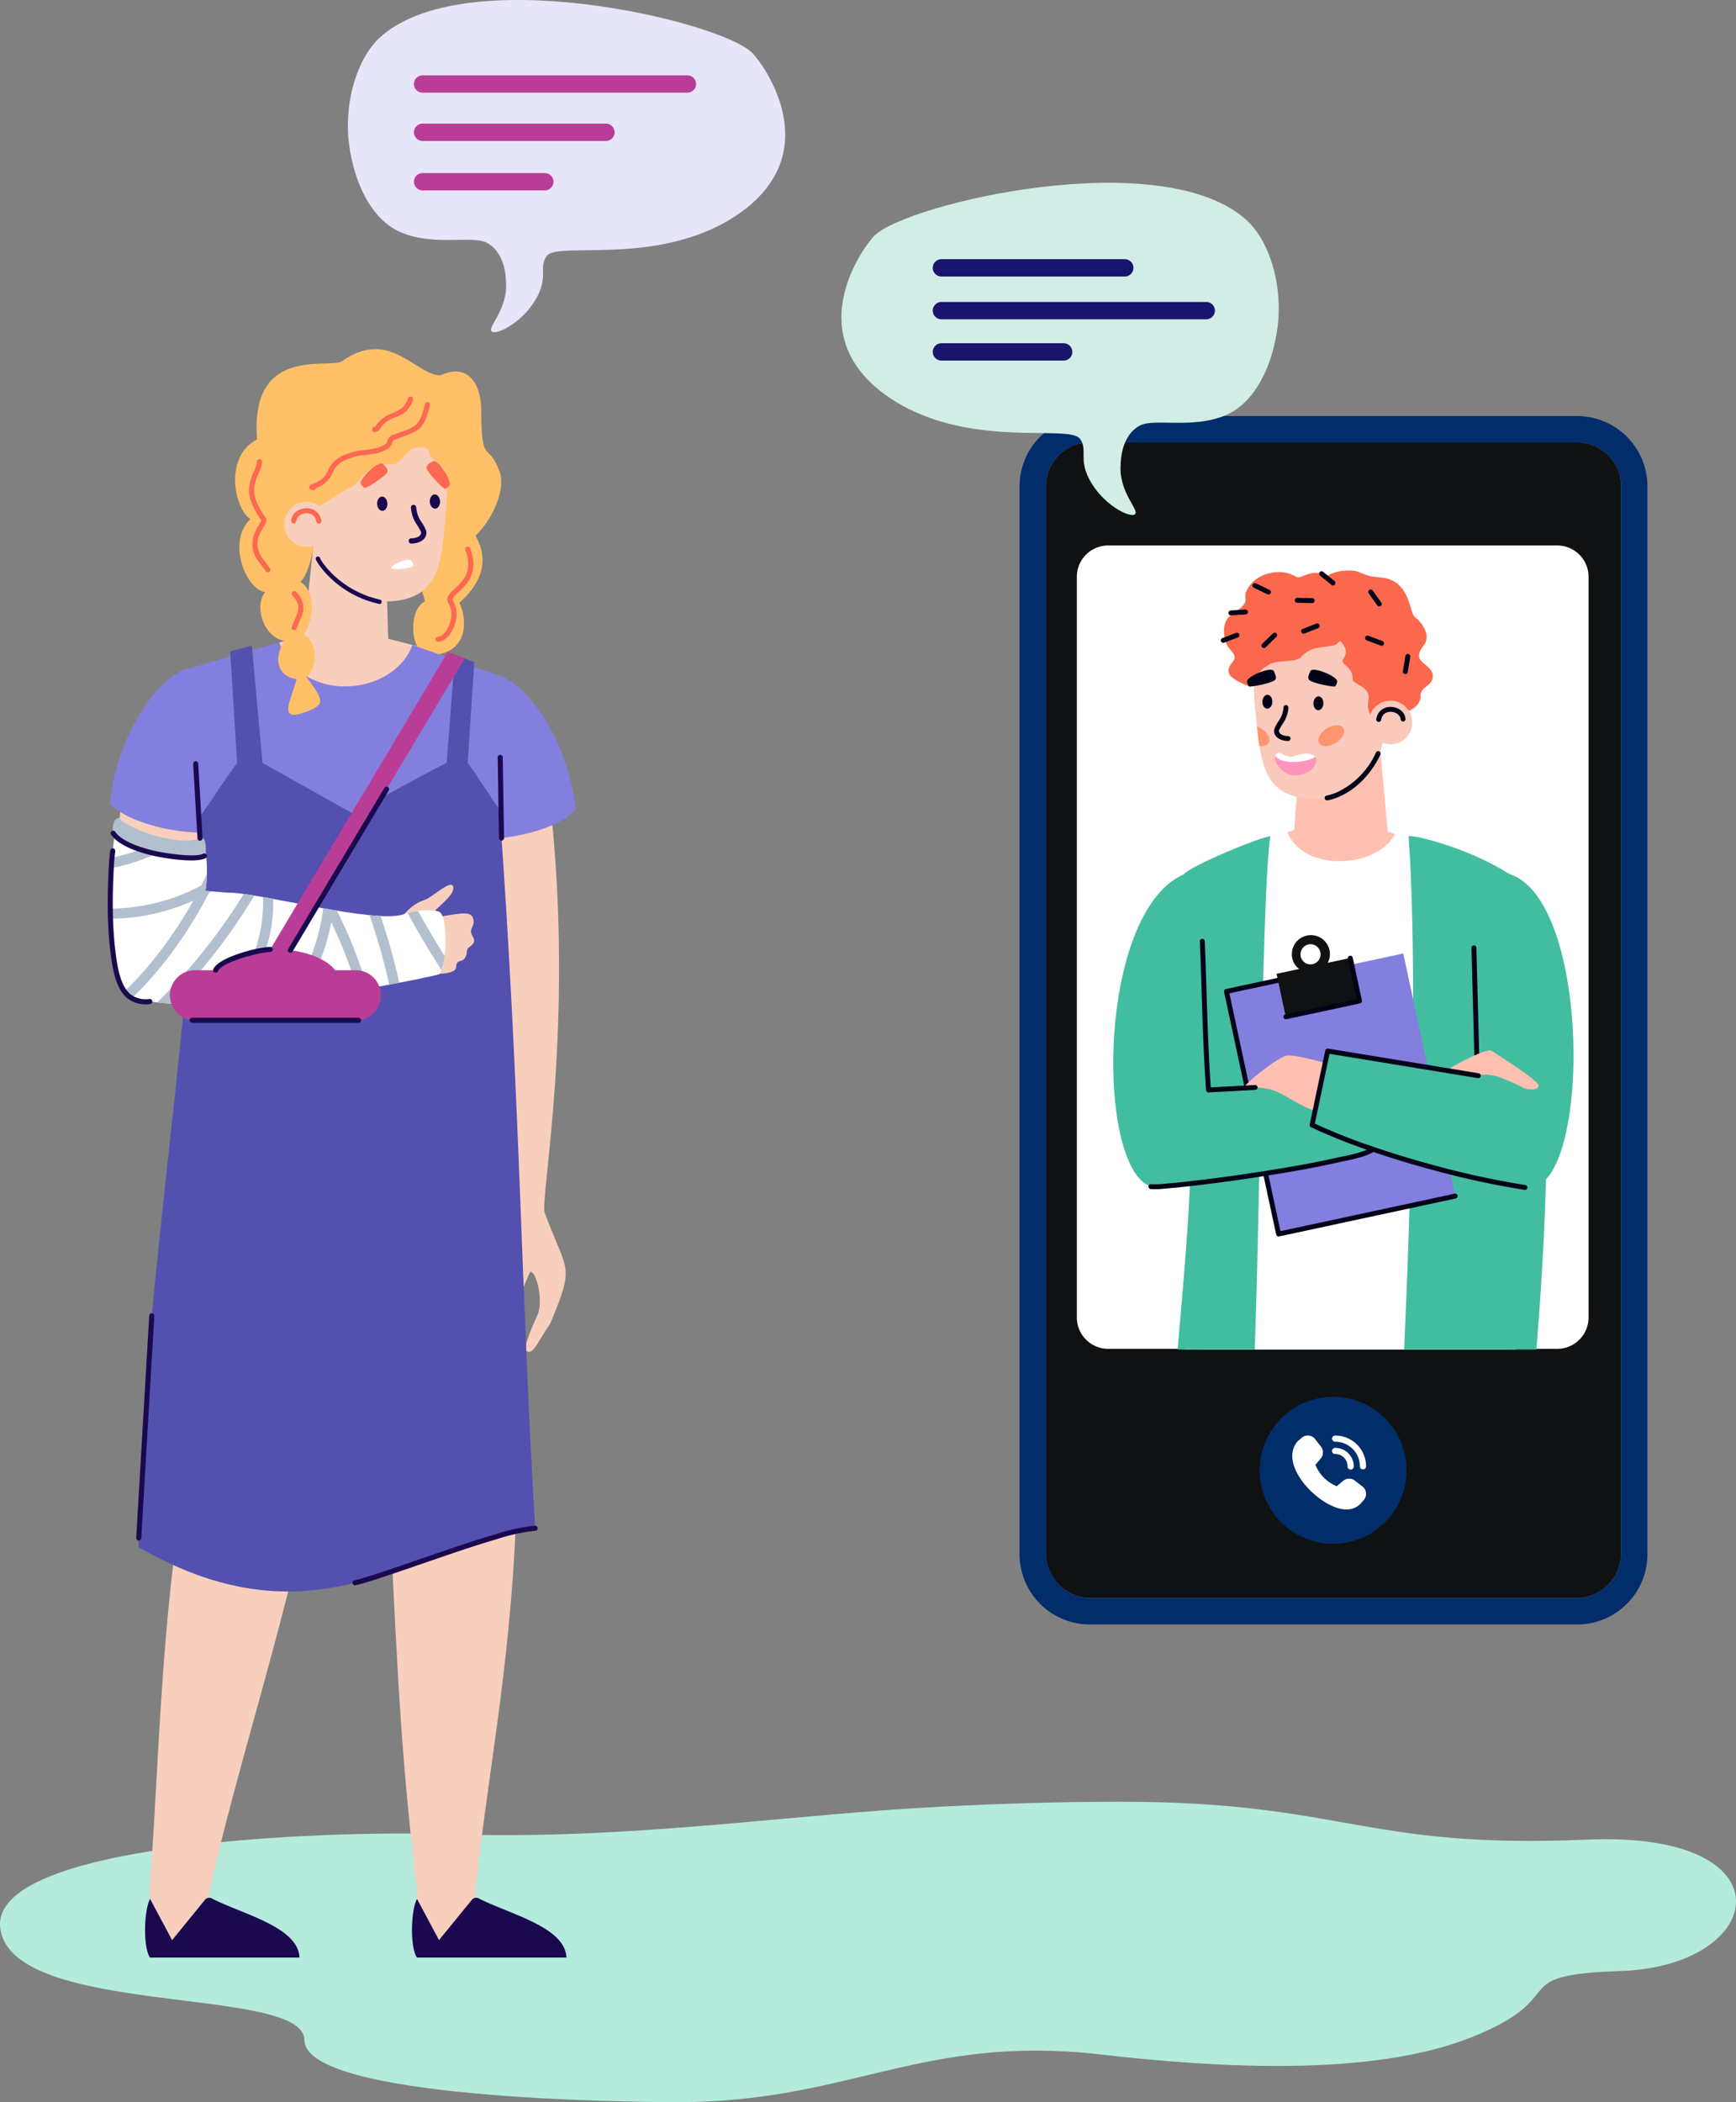 <svg xmlns="http://www.w3.org/2000/svg" xmlns:xlink="http://www.w3.org/1999/xlink" id="Group_5914" data-name="Group 5914" width="423.861" height="513.075" viewBox="0 0 423.861 513.075"><rect x="0" y="0" width="423.861" height="513.075" fill="#808080" stroke="none"/><defs><clipPath id="clip-path"><rect id="Rectangle_2143" data-name="Rectangle 2143" width="423.861" height="513.075" fill="none"></rect></clipPath></defs><g id="Group_5913" data-name="Group 5913" clip-path="url(#clip-path)"><path id="Path_5112" data-name="Path 5112" d="M.063,442.563c2.8,21.869,74.253,13.858,74.253,27.257,0,14.372,78.43,15.183,91.4,15.183,41.743,0,59.434-16.641,102.924-11.639,28.588,3.288,66.115,5.513,90.423-4.115,25.513-10.1,7.553-15.288,36.579-16.246,35.95-1.179,42.025-34.237-8.206-32.072-54.769,2.364-59.189-9.252-113.937-9.252-14.7,0-28.851.461-42.824,1.16-39.081,1.96-76.8,8.267-121.358,6.773C78.051,418.562-2.579,421.931.063,442.557" transform="translate(0 28.072)" fill="#b4ebdd" fill-rule="evenodd"></path><path id="Path_5113" data-name="Path 5113" d="M379.505,347.962V111.775a10.718,10.718,0,0,0-10.687-10.686H249.753a10.718,10.718,0,0,0-10.687,10.686V371.958a10.987,10.987,0,0,0,10.687,11.2H368.818a10.987,10.987,0,0,0,10.687-11.2Z" transform="translate(16.302 6.893)" fill="#101112" fill-rule="evenodd"></path><path id="Path_5114" data-name="Path 5114" d="M253.769,124.639H363.447a7.652,7.652,0,0,1,7.631,7.631V313.085a7.653,7.653,0,0,1-7.631,7.631H253.769a7.654,7.654,0,0,1-7.631-7.631V132.27a7.653,7.653,0,0,1,7.631-7.631" transform="translate(16.784 8.499)" fill="#fff" fill-rule="evenodd"></path><path id="Path_5115" data-name="Path 5115" d="M369.229,95.066H250.164a17.17,17.17,0,0,0-17.121,17.121v260.7a17.17,17.17,0,0,0,17.121,17.121H369.229a17.039,17.039,0,0,0,11.1-4.116h0a17.1,17.1,0,0,0,6.016-13v-260.7a17.17,17.17,0,0,0-17.121-17.121m10.687,253.306h0v24a10.986,10.986,0,0,1-10.687,11.2H250.164a10.987,10.987,0,0,1-10.687-11.2V112.187c0-.092,0-.184,0-.275s.006-.183.011-.273.011-.181.018-.27h0c.006-.09.014-.179.023-.269s.019-.178.031-.267h0c.012-.089.023-.177.037-.265h0c.013-.088.029-.175.044-.263s.033-.175.05-.262.037-.173.057-.26.042-.171.064-.256.045-.17.068-.254.049-.168.076-.252.053-.167.081-.249.058-.164.088-.247.061-.163.093-.244.065-.161.1-.241.068-.159.1-.237h0c.036-.078.073-.157.111-.235s.076-.155.115-.231h0q.119-.229.248-.454c.085-.148.175-.3.268-.44h0q.139-.216.288-.426l.152-.208c.052-.067.1-.136.157-.2.159-.2.326-.4.5-.589.058-.063.116-.126.175-.188q.266-.279.551-.537.38-.346.793-.655c.068-.052.138-.1.207-.152q.42-.3.867-.558.337-.194.686-.363h0q.234-.112.473-.214c.08-.034.16-.067.241-.1s.162-.063.244-.093.163-.059.247-.087h0c.248-.083.5-.159.755-.225h0l.257-.062c.172-.041.345-.076.52-.108.088-.016.175-.03.263-.044s.177-.026.266-.037l.268-.031c.09-.009.179-.017.269-.023s.181-.013.271-.018.182-.007.273-.01.183,0,.275,0H369.229c.092,0,.184,0,.275,0s.183.005.273.01.182.011.271.018.181.014.269.023l.268.031c.089.012.177.023.265.037s.176.028.264.044.175.032.262.051.173.036.258.057l.257.062h0l.254.068h0c.084.023.169.049.252.075l.249.081h0c.083.028.165.056.247.087s.162.061.244.093.161.065.241.1.159.068.238.1.157.072.234.109h0c.078.037.156.076.233.115s.153.08.229.121.151.084.225.127.148.087.222.131.146.091.218.137.145.093.216.142.141.1.212.147.139.1.207.152.137.1.2.156.135.107.2.161.132.11.2.166h0c.065.057.129.112.192.171s.126.114.188.174.123.119.184.179l.179.184c.059.062.117.125.175.188s.114.127.171.192.111.129.166.2h0c.055.065.108.131.161.2s.1.136.157.2.1.139.152.208l.147.212c.047.072.1.143.141.215h0c.047.072.092.145.137.218s.089.147.132.222.084.15.126.225h0c.041.075.081.152.122.228h0c.038.077.078.153.115.231s.074.157.11.235h0c.036.078.07.157.1.237s.066.16.1.241.063.162.093.244.06.164.088.247.056.166.081.249.052.168.076.252.047.169.069.254.043.171.063.256.038.173.057.26.034.174.05.262.031.175.045.263h0c.013.088.026.176.036.265h0c.012.089.022.177.031.267s.017.179.025.269h0c.008.09.013.179.017.27s.009.182.011.273,0,.183,0,.275Z" transform="translate(15.891 6.483)" fill="#012d6b" fill-rule="evenodd"></path><path id="Path_5116" data-name="Path 5116" d="M264.019,122.655c-1.168,1.082-8.153-2.393-11.346-8.87-2.354-4.774-.222-6.812-2.063-9.49-2.27-3.3-20.773,1.22-38.372-5.776-2.175-.864-15.9-6.32-19.186-18.361-3.269-11.972,5.42-23.66,7.427-25.579,8.173-7.817,70.553-22.488,90.977-3.508,4.576,4.254,7.915,13,7.632,22.485-.248,8.319-3.907,21.136-13,24.963-8.014,3.374-17.34.663-20.836,2.475-4.8,2.49-4.713,9.105-4.745,9.49-.54,6.785,4.626,11.135,3.508,12.171" transform="translate(13.115 2.848)" fill="#d1ede6" fill-rule="evenodd"></path><path id="Path_5117" data-name="Path 5117" d="M260.083,59.223H215.321a2.114,2.114,0,1,0,0,4.228h44.762a2.114,2.114,0,1,0,0-4.228" transform="translate(14.539 4.038)" fill="#19156d" fill-rule="evenodd"></path><path id="Path_5118" data-name="Path 5118" d="M279.978,69H215.321a2.114,2.114,0,1,0,0,4.228h64.658a2.114,2.114,0,1,0,0-4.228" transform="translate(14.539 4.705)" fill="#19156d" fill-rule="evenodd"></path><path id="Path_5119" data-name="Path 5119" d="M245.163,78.43H215.321a2.114,2.114,0,1,0,0,4.228h29.842a2.114,2.114,0,1,0,0-4.228" transform="translate(14.539 5.348)" fill="#19156d" fill-rule="evenodd"></path><path id="Path_5120" data-name="Path 5120" d="M114.6,80.888c1.168,1.082,8.153-2.394,11.346-8.87,2.354-4.774.222-6.812,2.063-9.49,2.271-3.3,20.773,1.22,38.372-5.776,2.175-.864,15.9-6.32,19.186-18.361,3.269-11.972-5.42-23.66-7.427-25.579C169.969,4.994,107.589-9.676,87.165,9.3c-4.576,4.254-7.915,13-7.632,22.485.248,8.319,3.907,21.136,13,24.963,8.014,3.374,17.34.663,20.836,2.474,4.8,2.491,4.713,9.106,4.745,9.491.54,6.785-4.626,11.135-3.508,12.171" transform="translate(5.422 0)" fill="#e6e5f9" fill-rule="evenodd"></path><path id="Path_5121" data-name="Path 5121" d="M141.492,28.249H96.73a2.114,2.114,0,0,0,0,4.228h44.762a2.114,2.114,0,1,0,0-4.228" transform="translate(6.452 1.926)" fill="#b93d97" fill-rule="evenodd"></path><path id="Path_5122" data-name="Path 5122" d="M126.573,39.551H96.731a2.114,2.114,0,0,0,0,4.228h29.842a2.114,2.114,0,0,0,0-4.228" transform="translate(6.452 2.697)" fill="#b93d97" fill-rule="evenodd"></path><path id="Path_5123" data-name="Path 5123" d="M161.387,17.215H96.73a2.114,2.114,0,0,0,0,4.228h64.658a2.114,2.114,0,1,0,0-4.228" transform="translate(6.452 1.174)" fill="#b93d97" fill-rule="evenodd"></path><path id="Path_5124" data-name="Path 5124" d="M347.288,295.838l-45.411,1.446.355,11.921h45.961q-.333-6.731-.9-13.367" transform="translate(20.585 20.173)" fill="#58a5fc" fill-rule="evenodd"></path><path id="Path_5125" data-name="Path 5125" d="M312.473,293.8l-37.4,3.464q-.445,6.039-.9,12.078h37.423Z" transform="translate(18.696 20.034)" fill="#58a5fc" fill-rule="evenodd"></path><path id="Path_5126" data-name="Path 5126" d="M297.728,179.744l19.926-10.521c.67,7.224,1.341,14.943,2.011,22.167,2.69,1.107,6.863,1.824,9.206,2.576-43.051,65.872-60.093,9.273-39.041-.324l6.986-2.618Z" transform="translate(19.15 11.539)" fill="#ffc0b2" fill-rule="evenodd"></path><path id="Path_5127" data-name="Path 5127" d="M302.091,142.99c9.617.225,17.188,10.047,16.909,21.937s-7.006,20.981-18.986,20.206S288.175,175.014,286.8,162s5.677-19.231,15.294-19.005" transform="translate(19.545 9.75)" fill="#f9c9bc" fill-rule="evenodd"></path><path id="Path_5128" data-name="Path 5128" d="M316.363,172.52c-2.416,5.168-7.095,9.917-12.825,11.115a.6.6,0,1,1-.246-1.172,13.384,13.384,0,0,0,2.4-.747,19.465,19.465,0,0,0,9.586-9.7.6.6,0,1,1,1.084.507" transform="translate(20.649 11.706)" fill="#030317" fill-rule="evenodd"></path><path id="Path_5129" data-name="Path 5129" d="M307.446,166.427c.6.977-.232,2.588-1.865,3.6s-3.448,1.035-4.052.058.232-2.588,1.865-3.6,3.448-1.035,4.052-.058" transform="translate(20.548 11.3)" fill="#ff956e" fill-rule="evenodd"></path><path id="Path_5130" data-name="Path 5130" d="M301.485,159.118c-.67-.02-1.237.718-1.266,1.65s.491,1.7,1.161,1.726,1.237-.719,1.266-1.65-.491-1.7-1.161-1.726" transform="translate(20.472 10.85)" fill="#030317" fill-rule="evenodd"></path><path id="Path_5131" data-name="Path 5131" d="M289.816,158.756c-.67-.02-1.237.718-1.266,1.65s.491,1.7,1.161,1.726,1.237-.719,1.266-1.65-.491-1.7-1.161-1.726" transform="translate(19.676 10.826)" fill="#030317" fill-rule="evenodd"></path><path id="Path_5132" data-name="Path 5132" d="M305.453,157.141c-1.194-.036-5.244-.83-6.145-1.573-.576-.475-.075-1.5.237-2.2.479-1.072,5.254.675,6.443,2.143.3.364-.178,1.64-.535,1.629" transform="translate(20.392 10.436)" fill="#030317" fill-rule="evenodd"></path><path id="Path_5133" data-name="Path 5133" d="M294.72,161.726a7.724,7.724,0,0,1-1.206,3.656,17.212,17.212,0,0,0-1.091,1.862c-.135,1.1,1.392,1.427,2.213,1.427a.6.6,0,0,1,0,1.2c-1.6,0-3.636-.846-3.4-2.77a9.369,9.369,0,0,1,1.233-2.3,6.639,6.639,0,0,0,1.055-3.107.6.6,0,1,1,1.2.034" transform="translate(19.858 10.986)" fill="#030317" fill-rule="evenodd"></path><path id="Path_5134" data-name="Path 5134" d="M287.9,170.715a2.109,2.109,0,0,0,2.266-.653c.6-.977-.232-2.588-1.866-3.6a5.622,5.622,0,0,0-.99-.487c.174,1.672.358,3.255.591,4.736" transform="translate(19.592 11.318)" fill="#ff956e" fill-rule="evenodd"></path><path id="Path_5135" data-name="Path 5135" d="M291.569,172.583c.691-1.656,2.54,1.034,4.543.248,1.463-.576,5.2-1.477,5.377,1.039.125,1.784-2.648,3.907-5.638,3.657-2-.167-5.142-2.884-4.282-4.945" transform="translate(19.872 11.731)" fill="#ff94bd" fill-rule="evenodd"></path><path id="Path_5136" data-name="Path 5136" d="M291.564,172.583c.691-1.656,2.54,1.034,4.543.248,1.252-.492,4.171-1.223,5.1.153-1.894,1.491-8.453,1.975-9.695-.246.016-.052.034-.1.056-.155" transform="translate(19.878 11.731)" fill="#fff" fill-rule="evenodd"></path><path id="Path_5137" data-name="Path 5137" d="M312.57,144.293c-2.126,1.717-2.448,1.181-5.112,3.844-1.385,1.384-6.042-.063-8.868,3.331-1.227,1.474-6.257.5-8.016,1.962-1.286,1.07-.6-.237-2.482,2.268-1.529,2.03-1.72,1.444-1.861,3.014,0,.033-4.628-1.631-5.206-3.186-1-2.7,3.232-3,.3-5.84-1.744-1.688-2.4-6.617.021-8.324,6.551-4.618,1.751-3.176,4.643-7.281,2.4-3.409,8.034-4.387,11.441-2.194,1.028.661,3.112-1.656,6.036-.793,6.266,1.85,2.96,4.793,8.135,7.483,1.455.755,1.28,5.461.965,5.716" transform="translate(19.077 8.914)" fill="#fb684d" fill-rule="evenodd"></path><path id="Path_5138" data-name="Path 5138" d="M302.981,145.8c2.959.354,6.34,3.446,4.578,5.915-1.286,1.8,2.288,1.738,2.151,5.219-.047,1.2,4.551,1.7,3.868,5.056-.839,4.119,2.818,6.349,3.42,5.473,1.295-1.881,4.877,1.9,4.746-1.437-.049-1.248,4.657-1.612,4.553-5.138-.064-2.12,2.7-2.281,2.96-4.362.449-3.656-5.872-3.3-2.194-7.881,1.815-2.262-.187-5.443-2.22-6.97-1.208-.908-1.1-8.735-7.77-9.554-3.482-.427-2.714-.1-6-1.447-1.867-.765-8.427-.279-8.675,2.805-.049.6-.907,3.905-.8,5.147.17,1.988-1.121,5.321,1.154,7.056Z" transform="translate(20.551 8.889)" fill="#fb684d" fill-rule="evenodd"></path><path id="Path_5139" data-name="Path 5139" d="M318.294,160.107a5.319,5.319,0,1,1-5.442,5.194,5.321,5.321,0,0,1,5.442-5.194" transform="translate(21.333 10.918)" fill="#f9c9bc" fill-rule="evenodd"></path><path id="Path_5140" data-name="Path 5140" d="M314.58,164.535c.71-4.435,6.927-3.539,7.13-.084a.6.6,0,1,1-1.2.07c-.12-2.034-4.267-2.831-4.752.2a.6.6,0,0,1-1.182-.189" transform="translate(21.451 11.014)" fill="#030317" fill-rule="evenodd"></path><path id="Path_5141" data-name="Path 5141" d="M285.68,157.141c1.194-.036,5.244-.83,6.145-1.573.576-.475.075-1.5-.237-2.2-.479-1.072-5.254.675-6.443,2.143-.3.364.179,1.64.535,1.629" transform="translate(19.438 10.436)" fill="#030317" fill-rule="evenodd"></path><path id="Path_5142" data-name="Path 5142" d="M295.773,189.979c4.27,10.38,22.473,8.9,26.6.315,10.653,2.631,26.81,9.347,30.227,12.688,4.793,16.192,3.216,73.5-.879,113.442H270.782c5.8-38.753-2.591-82.674-.111-116.045,1.579-1.372,19.657-8.763,25.1-10.4" transform="translate(18.425 12.955)" fill="#fff" fill-rule="evenodd"></path><path id="Path_5143" data-name="Path 5143" d="M353.235,316.353c3.23-38.619,5.169-96.575-5.178-114.054a5.032,5.032,0,0,0-1.5-2.041c-9.3-5.956-21.983-9.316-24.531-9.232,2.215,30.937.739,84.656-1.083,125.327Z" transform="translate(21.885 13.026)" fill="#43bd9f" fill-rule="evenodd"></path><path id="Path_5144" data-name="Path 5144" d="M270.742,200.305c1.188-1.725,17.619-8.738,21.064-9.247-2.109,14.722-2.275,82.888-3.8,125.293H269.177c1.615-19.363,3.786-40.437,3.033-56.747-1.2-26.01-4.125-55.441-1.468-59.3" transform="translate(18.355 13.028)" fill="#43bd9f" fill-rule="evenodd"></path><rect id="Rectangle_2142" data-name="Rectangle 2142" width="44.14" height="60.569" transform="matrix(0.978, -0.21, 0.21, 0.978, 299.451, 241.983)" fill="#837fde"></rect><path id="Path_5145" data-name="Path 5145" d="M293.557,285.253l-12.472-58.047,11.994-2.578a.6.6,0,1,0-.252-1.17l-12.579,2.7a.6.6,0,0,0-.459.71l12.724,59.217a.6.6,0,0,0,.71.459l43.156-9.273a.6.6,0,0,0-.251-1.17Z" transform="translate(19.078 15.237)" fill="#030317" fill-rule="evenodd"></path><path id="Path_5146" data-name="Path 5146" d="M309.787,219.241l-5.51,1.184a4.482,4.482,0,0,0,.445-3.083,4.653,4.653,0,0,0-9.1,1.955,4.479,4.479,0,0,0,1.672,2.627l-5.51,1.184,2.256,10.5,18-3.868Zm-10.129-3.324a2.459,2.459,0,1,1-1.984,2.94,2.507,2.507,0,0,1,1.984-2.94" transform="translate(19.897 14.576)" fill="#101112" fill-rule="evenodd"></path><path id="Path_5147" data-name="Path 5147" d="M311.227,228.968l-17.413,3.741a.6.6,0,0,0,.252,1.171l18-3.867a.6.6,0,0,0,.46-.711l-2.256-10.5a.6.6,0,0,0-1.17.251Z" transform="translate(20.003 14.888)" fill="#030317" fill-rule="evenodd"></path><path id="Path_5148" data-name="Path 5148" d="M271.71,199.764c-22.065,9.579-21.542,76.484-6.472,76.484,7.331,0,45.987-6.155,54.591-10.219l-3.755-15.664-38.365,2.042c-2.506-18.991.892-51.771-6-52.644" transform="translate(17.352 13.622)" fill="#43bd9f" fill-rule="evenodd"></path><path id="Path_5149" data-name="Path 5149" d="M307.5,255.72l4.276-10.846c-2.8-.248-15.248-4.495-17.391-3.583-3.411,1.453-10.159,7.181-10.014,7.688,1.741-.013,5.329-.271,8.324,1.187,4.164,2.026,7.141,4.618,11.824,5.152a21.864,21.864,0,0,0,2.981.4" transform="translate(19.391 16.445)" fill="#ffc0b2" fill-rule="evenodd"></path><path id="Path_5150" data-name="Path 5150" d="M339.494,234.047c0-11.679-.73-34.488,8.5-34.38,20.2,6.216,19.988,76.589,4.918,76.589-7.331,0-44.483-10.2-53.009-15.29l3.8-18.052,36.737,6.017Z" transform="translate(20.451 13.615)" fill="#43bd9f" fill-rule="evenodd"></path><path id="Path_5151" data-name="Path 5151" d="M337.538,216.6l.689,26.031a.6.6,0,1,1-1.2.032l-.689-26.031a.6.6,0,1,1,1.2-.032" transform="translate(22.935 14.73)" fill="#030317" fill-rule="evenodd"></path><path id="Path_5152" data-name="Path 5152" d="M330.716,244.931c.21-.463,9.738-5.686,10.959-4.82,1.344.952,11.432,7.214,11.432,8.483,0,1.306-2.72,1.043-3.815.485a59.3,59.3,0,0,0-6.2-2.713,12.392,12.392,0,0,0-5.226-.269c-1.578-.182-6.129-1-7.148-1.165" transform="translate(22.551 16.367)" fill="#ffc0b2" fill-rule="evenodd"></path><path id="Path_5153" data-name="Path 5153" d="M276.915,250.773l10.8-.576a.6.6,0,1,1,.063,1.2L276.391,252a.6.6,0,0,1-.629-.554c-.862-12.1-1-24.191-1.505-36.3a.6.6,0,0,1,1.2-.05c.493,11.906.637,23.789,1.461,35.683" transform="translate(18.702 14.628)" fill="#030317" fill-rule="evenodd"></path><path id="Path_5154" data-name="Path 5154" d="M263.238,271.164a19.329,19.329,0,0,0,3.232-.119c2.183-.171,4.369-.4,6.545-.655,6.145-.7,12.292-1.557,18.4-2.523,5.578-.882,11.195-1.854,16.705-3.092,2.614-.588,6.661-1.21,8.9-2.631a.6.6,0,0,1,.641,1.012c-2.4,1.524-6.481,2.158-9.279,2.787-5.535,1.244-11.179,2.221-16.781,3.107-6.126.968-12.289,1.824-18.452,2.531-2.19.25-4.39.486-6.588.658a19.906,19.906,0,0,1-3.489.111.6.6,0,1,1,.162-1.186" transform="translate(17.904 17.869)" fill="#030317" fill-rule="evenodd"></path><path id="Path_5155" data-name="Path 5155" d="M304.214,240.875l-3.586,17.03a136.9,136.9,0,0,0,13.161,5.27c5.3,1.849,10.681,3.483,16.1,4.94a208.915,208.915,0,0,0,22.065,4.772.6.6,0,1,1-.183,1.182,209.877,209.877,0,0,1-22.193-4.8c-5.445-1.464-10.857-3.107-16.18-4.966a136.1,136.1,0,0,1-13.707-5.521.594.594,0,0,1-.328-.664l3.8-18.051a.6.6,0,0,1,.683-.468l36.736,6.018a.6.6,0,1,1-.193,1.181Z" transform="translate(20.412 16.338)" fill="#030317" fill-rule="evenodd"></path><path id="Path_5156" data-name="Path 5156" d="M301.58,143.585l-3.406,1.345a.6.6,0,0,1-.44-1.113l3.408-1.345a.6.6,0,0,1,.439,1.113" transform="translate(20.277 9.712)" fill="#030317" fill-rule="evenodd"></path><path id="Path_5157" data-name="Path 5157" d="M300.189,137.883l-3.662-.076a.6.6,0,0,1,.025-1.2l3.662.076a.6.6,0,1,1-.025,1.2" transform="translate(20.18 9.315)" fill="#030317" fill-rule="evenodd"></path><path id="Path_5158" data-name="Path 5158" d="M292.005,145.555l-2.621,2.557a.6.6,0,1,1-.835-.857l2.621-2.557a.6.6,0,0,1,.835.857" transform="translate(19.664 9.855)" fill="#030317" fill-rule="evenodd"></path><path id="Path_5159" data-name="Path 5159" d="M289.884,135.941l-3.3-1.586a.6.6,0,0,1,.519-1.079l3.3,1.586a.6.6,0,1,1-.518,1.079" transform="translate(19.519 9.084)" fill="#030317" fill-rule="evenodd"></path><path id="Path_5160" data-name="Path 5160" d="M285.043,140.462l-3.654.241a.6.6,0,0,1-.079-1.194l3.654-.241a.6.6,0,0,1,.079,1.194" transform="translate(19.144 9.497)" fill="#030317" fill-rule="evenodd"></path><path id="Path_5161" data-name="Path 5161" d="M304.557,133.882l-2.839-2.314a.6.6,0,0,1,.755-.928l2.84,2.314a.6.6,0,0,1-.756.928" transform="translate(20.559 8.899)" fill="#030317" fill-rule="evenodd"></path><path id="Path_5162" data-name="Path 5162" d="M314.971,138.6l-2.133-2.977a.6.6,0,0,1,.973-.7l2.133,2.978a.6.6,0,0,1-.973.7" transform="translate(21.325 9.184)" fill="#030317" fill-rule="evenodd"></path><path id="Path_5163" data-name="Path 5163" d="M283.24,145.718l-3.424,1.3a.6.6,0,0,1-.425-1.118l3.424-1.3a.6.6,0,0,1,.425,1.118" transform="translate(19.025 9.858)" fill="#030317" fill-rule="evenodd"></path><path id="Path_5164" data-name="Path 5164" d="M315.8,147.664l-3.427-1.294a.6.6,0,0,1,.423-1.119l3.427,1.294a.6.6,0,1,1-.423,1.119" transform="translate(21.274 9.902)" fill="#030317" fill-rule="evenodd"></path><path id="Path_5165" data-name="Path 5165" d="M320.678,153.586l.585-3.616a.6.6,0,1,1,1.181.192l-.585,3.615a.6.6,0,1,1-1.181-.191" transform="translate(21.866 10.192)" fill="#030317" fill-rule="evenodd"></path><path id="Path_5166" data-name="Path 5166" d="M119.908,347.831c-1.5,36.972-7.243,63.452-10.148,92.456,4.606,2.192,10.193,3.322,15.3,7.528l-8.4,4.492-20.6-.01c-.09-1.787-.205-8.334-.315-12.285-.032-1.165-.1-2.1-.121-2.629-3.6-32.025-4.353-45.641-6.646-93.605Z" transform="translate(6.067 23.442)" fill="#f8cfbd" fill-rule="evenodd"></path><path id="Path_5167" data-name="Path 5167" d="M100.771,443.956l-5.38-10.071c-1.522,2.951-1.727,11.744-.022,14.328h36.5c-.272-7.435-13.711-10.531-21.3-14.379a1.373,1.373,0,0,0-1.678.168Z" transform="translate(6.421 29.569)" fill="#1a094f" fill-rule="evenodd"></path><path id="Path_5168" data-name="Path 5168" d="M71.018,352.959c-7.474,31.864-16.559,59.5-22.695,87.514a85.119,85.119,0,0,1,15.128,6.9l-7.579,4.783-21.148-.009c-.09-1.782-.281-8.072-.418-11.937-.041-1.16-.1-2.1-.122-2.637,2.063-24.3,2.61-63.472,8.286-96.522Z" transform="translate(2.331 23.256)" fill="#f8cfbd" fill-rule="evenodd"></path><path id="Path_5169" data-name="Path 5169" d="M39.758,443.965l-5.38-10.071c-1.522,2.954-1.727,11.745-.021,14.328h36.5c-.272-7.434-13.712-10.53-21.305-14.38a1.373,1.373,0,0,0-1.678.171Z" transform="translate(2.261 29.57)" fill="#1a094f" fill-rule="evenodd"></path><path id="Path_5170" data-name="Path 5170" d="M43.171,153.084c15.51,1.767,10.819,34.785,11.313,38.979-9.228,2.345-24.985-1.28-29.347-6.439,1.372-15.159,10.43-29.456,18.034-32.54" transform="translate(1.714 10.439)" fill="#837fde" fill-rule="evenodd"></path><path id="Path_5171" data-name="Path 5171" d="M125.762,285.2c5.667,15.223,7.473,12.453,1.407,27.2-3.274,4.7-4.139,7.78-5.854,6.628-.6-.4.235-3.279,2.777-8.867,1.384-3.04-.143-10.376-1.784-10.459-.859,1.6-4.244,10.823-6.319,10.711-.621-.033-1-1.255-.808-4.791.24-4.389.925-2.817.295-8.68-.536-4.984-.47-9.24,1.384-13.977-3.6-52.084-23.284-65.77-1.467-126.364,10.418,5.964,10.872,20.581,11.854,29.643,5.756,53.17-2.379,94.36-1.486,98.954" transform="translate(7.178 10.679)" fill="#f8cfbd" fill-rule="evenodd"></path><path id="Path_5172" data-name="Path 5172" d="M115.392,154.567c-15.509,1.767-10.818,34.785-11.311,38.978,9.227,2.347,24.983-1.281,29.346-6.438-1.372-15.161-10.431-29.457-18.035-32.54" transform="translate(7.077 10.54)" fill="#837fde" fill-rule="evenodd"></path><path id="Path_5173" data-name="Path 5173" d="M90.251,137.2,72.4,123.607,69.929,146.54l-7.781,2.413L81.6,170.1l17.258-20.5-8.318-2.119Z" transform="translate(4.238 8.429)" fill="#f8cfbd" fill-rule="evenodd"></path><path id="Path_5174" data-name="Path 5174" d="M101.323,85.871c6.384-3.123,10.01,1.511,10.01,8.783,0,13.324,1.725,7.177,4.444,14.612,1.772,4.845-2.4,12.523-5.874,15.712,4.69,8.053-1.366,14.065-3.952,16.392,1.312,2.143,3.158,10.865-4.951,12.517.057,3.151,1.944,6.14-5.211,7.353.285,2.59,4.778,8.332-3.864,4.771-2.032-.839-1.831-1.978,2.453-5.264-1.978-2.773-2.055-7.709,2.037-7.914-2.306-1.829-2.628-9.962,1.178-11.853.06-.03-2.872-9.393-2.807-10.776.237-5.094-2.552-29.914-3.7-35.531-1.564-7.681,7.123-7.28,10.234-8.8" transform="translate(6.183 5.788)" fill="#ffc068" fill-rule="evenodd"></path><path id="Path_5175" data-name="Path 5175" d="M88.053,96.685c-9.92.412-17.55,10.689-17.041,22.956s7.619,21.521,19.969,20.5,12.03-10.664,13.21-24.124-6.219-19.74-16.138-19.329" transform="translate(4.841 6.592)" fill="#f8cfbd" fill-rule="evenodd"></path><path id="Path_5176" data-name="Path 5176" d="M87.382,113.466c.691-.029,1.284.727,1.322,1.69s-.486,1.765-1.179,1.792-1.283-.727-1.323-1.689.489-1.766,1.18-1.793" transform="translate(5.878 7.737)" fill="#1a094f" fill-rule="evenodd"></path><path id="Path_5177" data-name="Path 5177" d="M99.42,112.966c.692-.029,1.284.727,1.325,1.689s-.487,1.766-1.179,1.793-1.284-.727-1.326-1.69.489-1.764,1.18-1.792" transform="translate(6.699 7.703)" fill="#1a094f" fill-rule="evenodd"></path><path id="Path_5178" data-name="Path 5178" d="M89.4,129.949c.06-.6,2.251-1.8,3.823-2.03a1.227,1.227,0,0,1,1.462,1.622c-.192.246-4.158,1.065-5.285.408" transform="translate(6.096 8.721)" fill="#fff" fill-rule="evenodd"></path><path id="Path_5179" data-name="Path 5179" d="M72.713,117.62c.058-.015,7.017-4.414,8.444-5.033,1.738-.75,2.949-3.955,6.155-4.952,4.978-1.549,3.542,1.149,7.893-3.828,1.969-2.255,8.7,1.382,10.988-5.212,1.149-3.309,1.175-2.668-2.581-4.836-4.962-2.864-22.443-2.645-26.072,2.3-1.489,2.026-2.93,1.984-5.066,5.627-1.437,2.447-4.1,4.794-3.958,8.752.2,5.507.005,2.085,2.009,6.018,1.714,3.371-2.747,2.475,2.188,1.166" transform="translate(4.672 6.267)" fill="#ffc068" fill-rule="evenodd"></path><path id="Path_5180" data-name="Path 5180" d="M89.441,98.95c1.352.452,9.025,3.65,9.253,5,.34,1.989,2.6,2.541,3.635,4.122.83,1.267,4.371-.187,4.836,2.629.248,1.5,1.839.739,1.839-2.691,0-7.68-5.2-11.734-12.02-13.893-2.412-.765-8.737-.241-7.993,3.4.05.251-.132,1.242.451,1.439" transform="translate(6.064 6.397)" fill="#ffc068" fill-rule="evenodd"></path><path id="Path_5181" data-name="Path 5181" d="M83.576,111.857c1.138-.476,4.748-2.735,5.343-3.784.379-.672-.481-1.473-1.04-2.035-.857-.857-4.815,2.592-5.419,4.445-.151.459.778,1.514,1.116,1.374" transform="translate(5.622 7.222)" fill="#fc6851" fill-rule="evenodd"></path><path id="Path_5182" data-name="Path 5182" d="M101.8,112.074c-.99-.737-3.957-3.791-4.283-4.952-.209-.742.818-1.315,1.5-1.726,1.036-.627,4.056,3.666,4.2,5.611.035.482-1.117,1.284-1.414,1.067" transform="translate(6.648 7.183)" fill="#fc6851" fill-rule="evenodd"></path><path id="Path_5183" data-name="Path 5183" d="M42.02,153.516,65.3,146.755c5.453,15.3,27.934,13.21,32.545.653L119.6,155.1l-1.072,63.283H48.251Z" transform="translate(2.865 10.007)" fill="#837fde" fill-rule="evenodd"></path><path id="Path_5184" data-name="Path 5184" d="M103.841,86.219C97.794,86,91.319,74.556,79.886,82.692,76.92,84.8,57.265,78.52,59.106,101.787c-8.377,4.422-5.357,17.3-1.607,19.453-5.842,5.378-1.187,17.181,3.593,17.843-2.805,3.3-.467,11.045,4.725,11.9-2.456,3.469-2.319,8.557,2.9,9.331-1,4.565-4.749,10.442,1.617,8.24,5.74-1.986,5.116-2.779.826-8.8,2.844-2.157,2.779-8.771-.659-10.22,3.931-6.645,1.236-11.959-.832-12.923,2-1.7,3.527-8.71,3.527-11.571,0-3.577-2.918-3.368,1.632-7.2,3.2-2.7,4.062-11.874,15.395-19.256,1.317-.859,17.182-12.23,13.617-12.357" transform="translate(3.664 5.44)" fill="#ffc068" fill-rule="evenodd"></path><path id="Path_5185" data-name="Path 5185" d="M59.323,147.509l-5.267,1.425c.58,9.41,1.1,17.828,1.679,27.238-3.193,4.22-6.326,9.434-9.519,13.657C43.582,248.192,31.7,315.348,31.7,367.575c43.7,25.209,67.5-1.159,96.8-4.626-3.483-58.222-3.632-105.432-8.7-175.467-2.606-3.509-5.178-7.834-7.781-11.343.533-8.29,1.083-16.272,1.618-24.561q-2.349-.921-4.7-1.84c-.672,8.836-1.369,17.54-2.041,26.375-7.694,3.883-15.415,8.406-23.111,12.288q-10.928-6.13-21.859-12.259-1.3-14.316-2.6-28.633" transform="translate(2.162 10.059)" fill="#5450af" fill-rule="evenodd"></path><path id="Path_5186" data-name="Path 5186" d="M70.239,114.663a5.49,5.49,0,1,0,5.713,5.259,5.491,5.491,0,0,0-5.713-5.259" transform="translate(4.431 7.819)" fill="#f8cfbd" fill-rule="evenodd"></path><path id="Path_5187" data-name="Path 5187" d="M73.926,119.166c-.816-4.563-7.216-3.522-7.361.047a.618.618,0,1,0,1.235.05c.088-2.1,4.351-3,4.908.122a.619.619,0,0,0,1.218-.219" transform="translate(4.539 7.919)" fill="#fc6851" fill-rule="evenodd"></path><path id="Path_5188" data-name="Path 5188" d="M89.883,224.824c-.47-.016-.757-.03-.8-.042-11.759,4.462-31.234,6.421-43.694,5.894-6.287-.266-15.416-.473-16.609-6.15-2.484-11.818-2.633-26.243-1.239-39.013,4.375,2.8,11.972,4.8,18.847,5.042l.01,0c.585,1.126.672,14.488.73,16.388l40.163,6.8c.847,3.538,1.738,7.49,2.589,11.082" transform="translate(1.818 12.65)" fill="#f8cfbd" fill-rule="evenodd"></path><path id="Path_5189" data-name="Path 5189" d="M86.914,213.271c5.426-.793,5.509-5.636,11.346-7.514,1.247-.4,5.887-4.611,6.588-3.378,1.641,2.886-10.061,8.653-2.331,7.435,4.7-.741,7.36-1.416,7.44,1.362.04,1.351-1.244,1.865-.306,3.44.492.829.856,1.68-.679,2.689-.891.585-.515,1.382-.9,2.292-.812,1.91-2.324.365-2.411,2.743-.038,1-1.911,1.4-3.258,1.516s-13.183-.058-16.39-.166c-.851-3.592-1.742-7.545-2.588-11.082Z" transform="translate(5.689 13.785)" fill="#f8cfbd" fill-rule="evenodd"></path><path id="Path_5190" data-name="Path 5190" d="M48.341,204.534c.207,1.27,1.364-11.128-1.09-11.36-5.457-.514-19.945-4.6-20.771-2.88-1.1,2.286-2.636,32.344,1.857,39,2.34,3.132,21.263,3.136,23.432,3.24,14.009.665,53.558-7.338,53.806-7.734,1.921-3.079,1.967-13.587.141-15.072-.9-.732-5.57-.735-8.773.44-6.936,2.545-35.678-5.368-43.067-5.244-.548.009-5.237-.492-5.534-.389" transform="translate(1.726 12.947)" fill="#fff" fill-rule="evenodd"></path><path id="Path_5191" data-name="Path 5191" d="M51.564,231.54a52.282,52.282,0,0,0,6.7-12.251,35.492,35.492,0,0,0,2.418-14.319q1.208.213,2.5.453a33.665,33.665,0,0,1-.138,4.384,40.5,40.5,0,0,1-2.468,10.352,54.027,54.027,0,0,1-5.942,11.31q-1.649.077-3.072.072m14.674-1.149c1.109-.138,2.235-.287,3.37-.442.175-.254.348-.514.519-.772a49.449,49.449,0,0,0,7.242-18.05,104.073,104.073,0,0,1,6.377,16.618q1.242-.215,2.447-.427a105.056,105.056,0,0,0-7.476-19.029c-1.09-.182-2.2-.374-3.308-.571a47.36,47.36,0,0,1-7.347,20.1q-.867,1.319-1.824,2.572m25.271-4.042q1.277-.239,2.458-.467A152.118,152.118,0,0,0,89.4,209.6c-.843-.043-1.74-.111-2.68-.2.976,2.808,1.862,5.651,2.667,8.482.533,1.875,1.352,4.969,2.12,8.474m12.756-3.6a16.3,16.3,0,0,0,.756-3.423q-1.835-2.923-3.589-5.9c-.943-1.607-1.918-3.308-2.881-5.074a17.559,17.559,0,0,0-2.534.506c1.088,2.023,2.2,3.978,3.284,5.82,1.6,2.725,3.263,5.41,4.964,8.071" transform="translate(3.516 13.977)" fill="#b2bfce" fill-rule="evenodd"></path><path id="Path_5192" data-name="Path 5192" d="M109.584,150.559,60.317,233.012l-3.661-2.3,48.83-81.758Z" transform="translate(3.863 10.157)" fill="#b93d97" fill-rule="evenodd"></path><path id="Path_5193" data-name="Path 5193" d="M25.681,196.261q1.1-.221,2.169-.5a37.213,37.213,0,0,0,10.427-4.333c1.155.239,2.3.479,3.4.7a33.415,33.415,0,0,1-3.315,2.13,40.422,40.422,0,0,1-9.9,3.9q-1.45.37-2.935.651c.046-.9.1-1.752.155-2.549m22.66,8.166c.093.567.374-1.591.439-4.171-.422.923-.868,1.857-1.337,2.793a47.387,47.387,0,0,1-20.981,5.63c-.38.012-.762.017-1.143.018.007.82.02,1.647.041,2.471.391,0,.782-.007,1.171-.017a49.429,49.429,0,0,0,18.948-4.389c-4.731,8.474-11.045,16.864-17.151,22.405l.012.018a4.623,4.623,0,0,0,2.23,1.265c6.908-6.445,13.9-16.131,18.732-25.6.214-.119.427-.236.641-.358a10.824,10.824,0,0,0-1.6-.069m-11.68,27.188a140,140,0,0,0,10.16-11.135,136.337,136.337,0,0,0,9.9-13.643c.318-.51.674-1.084,1.044-1.7.806.108,1.681.241,2.612.394a141.887,141.887,0,0,1-20.486,26.39c-1.09-.084-2.177-.187-3.227-.308" transform="translate(1.726 13.054)" fill="#b2bfce" fill-rule="evenodd"></path><path id="Path_5194" data-name="Path 5194" d="M45.049,221.686h39.08a6.136,6.136,0,1,1,0,12.271H45.049a6.136,6.136,0,1,1,0-12.271" transform="translate(2.653 15.117)" fill="#b93d97" fill-rule="evenodd"></path><path id="Path_5195" data-name="Path 5195" d="M63.955,216.918c8.7,0,15.745,3.653,15.745,8.162s-7.05,8.16-15.745,8.16-15.744-3.653-15.744-8.16,7.048-8.162,15.744-8.162" transform="translate(3.288 14.792)" fill="#b93d97" fill-rule="evenodd"></path><path id="Path_5196" data-name="Path 5196" d="M47.242,191.762c-2.914,1.2-6.189.616-9.4-.1C32.19,190.392,27.5,187.7,27.4,186.9c-1.5-.376-2.206,3.7-1.069,4.491,8.979,6.23,22.182,6.122,22.176,4.308-.009-2.1.006-4.215-1.265-3.939" transform="translate(1.757 12.743)" fill="#b2bfce" fill-rule="evenodd"></path><path id="Path_5197" data-name="Path 5197" d="M72.3,112.862a.655.655,0,0,1-.018.079.617.617,0,0,1-.771.41c-.367-.112-.789-.183-.835-.679-.038-.435.288-.637.632-.758,2-.714,3.013-1.359,3.932-3.251a7.1,7.1,0,0,1,4.606-4.091,13.551,13.551,0,0,1,3.647-.927,26.819,26.819,0,0,0,2.71-.362,7.856,7.856,0,0,0,3.114-1.146c.359-.319.378-.644.55-1.061a2.118,2.118,0,0,1,1.353-1.213c5.36-1.993,6.3-1.647,7.734-7.518a.618.618,0,0,1,1.2.294c-1.555,6.357-2.763,6.248-8.506,8.382a.94.94,0,0,0-.64.527,3.091,3.091,0,0,1-.866,1.509,8.519,8.519,0,0,1-3.693,1.437,28.259,28.259,0,0,1-2.829.38,12.4,12.4,0,0,0-3.33.851,5.92,5.92,0,0,0-3.939,3.477,6.614,6.614,0,0,1-4.052,3.661" transform="translate(4.819 6.265)" fill="#fc6851" fill-rule="evenodd"></path><path id="Path_5198" data-name="Path 5198" d="M95.021,91.416c-1.864,5.207-5.454,3.293-7.836,6.781a1.9,1.9,0,0,1-1.377,1.066.618.618,0,0,1-.308-1.2c.449-.115.4-.184.664-.567,2.562-3.749,6.085-2.009,7.693-6.5a.618.618,0,0,1,1.163.416" transform="translate(5.799 6.177)" fill="#fc6851" fill-rule="evenodd"></path><path id="Path_5199" data-name="Path 5199" d="M60.989,132.22c-.6-.9-1.364-1.742-1.958-2.647a6.745,6.745,0,0,1-.731-6.649,16.749,16.749,0,0,1,1.139-2.118,6.009,6.009,0,0,0,.505-.95c-1.536-2.159-3.092-4.869-3.029-7.607a12.731,12.731,0,0,1,1.4-4.759,7.536,7.536,0,0,0,.547-2,.618.618,0,1,1,1.228.131,8.667,8.667,0,0,1-.63,2.333,12.062,12.062,0,0,0-1.315,4.325c-.053,2.431,1.444,4.955,2.8,6.863,1.288,1.81-4.216,4.666-.884,9.757.325.5,1.983,2.548,2.057,2.875a.618.618,0,0,1-1.135.45" transform="translate(3.881 7.155)" fill="#fc6851" fill-rule="evenodd"></path><path id="Path_5200" data-name="Path 5200" d="M67.743,135.253a5.431,5.431,0,0,1,1.752,4.465c-.2,1.539-1.113,2.972-1.618,4.433a.618.618,0,1,1-1.168-.4c1.077-3.112,2.9-4.678.131-7.652a.617.617,0,0,1,.9-.842" transform="translate(4.547 9.21)" fill="#fc6851" fill-rule="evenodd"></path><path id="Path_5201" data-name="Path 5201" d="M108.06,125.526c.035.128.132.3.176.434.973,3.111.719,5.88-1.438,8.392a28.369,28.369,0,0,1-2.167,2.12c-.292.276-.906.853-.944,1.279a.684.684,0,0,0,.122.416,6.028,6.028,0,0,1,.832,2.557,6.849,6.849,0,0,1,.029,1c-.1,2.355-1.725,6.1-4.415,6.389a.617.617,0,1,1-.132-1.227c1.985-.215,3.238-3.5,3.312-5.216a5.054,5.054,0,0,0-.683-2.865c-2.1-3.464,6.886-4.226,4.3-12.48a1.85,1.85,0,0,1-.231-.837.618.618,0,0,1,1.234.035" transform="translate(6.79 8.518)" fill="#fc6851" fill-rule="evenodd"></path><path id="Path_5202" data-name="Path 5202" d="M43.973,232.55l40.6,0a.618.618,0,1,1,0,1.236l-40.6,0a.618.618,0,0,1,0-1.236" transform="translate(2.956 15.858)" fill="#1a094f" fill-rule="evenodd"></path><path id="Path_5203" data-name="Path 5203" d="M48.756,221.813c1.2-2.911,10.929-5.448,13.9-5.45a.618.618,0,0,1,0,1.236c-2.377,0-11.816,2.411-12.756,4.685a.617.617,0,1,1-1.141-.471" transform="translate(3.321 14.754)" fill="#1a094f" fill-rule="evenodd"></path><path id="Path_5204" data-name="Path 5204" d="M65.88,219.358l23.488-39.313a.617.617,0,1,1,1.06.633L66.939,219.991a.617.617,0,0,1-1.06-.633" transform="translate(4.486 12.257)" fill="#1a094f" fill-rule="evenodd"></path><path id="Path_5205" data-name="Path 5205" d="M26.418,190.082c1.735,2.554,6.988,4.066,9.85,4.7,2.172.484,9.668,1.688,11.64.636a.618.618,0,0,1,.582,1.09c-2.377,1.269-9.92.054-12.491-.52-3.252-.724-8.635-2.319-10.6-5.215a.618.618,0,0,1,1.023-.694" transform="translate(1.724 12.943)" fill="#1a094f" fill-rule="evenodd"></path><path id="Path_5206" data-name="Path 5206" d="M26.471,194.53c-.308,2.213-.4,4.659-.495,6.891-.154,3.827-.171,7.687.018,11.512.093,1.922.241,3.842.476,5.751.4,3.24,1.044,8.69,3.8,10.851a6.161,6.161,0,0,0,4.586,1.067.619.619,0,0,1,.129,1.231,7.376,7.376,0,0,1-5.478-1.325c-3.118-2.448-3.811-8-4.262-11.673-.237-1.94-.389-3.889-.485-5.84-.19-3.863-.173-7.758-.017-11.623.091-2.273.192-4.758.5-7.012a.618.618,0,0,1,1.224.17" transform="translate(1.679 13.217)" fill="#1a094f" fill-rule="evenodd"></path><path id="Path_5207" data-name="Path 5207" d="M114.995,173.1l.319,19.67a.617.617,0,1,1-1.235.019l-.32-19.668a.618.618,0,1,1,1.236-.021" transform="translate(7.757 11.763)" fill="#1a094f" fill-rule="evenodd"></path><path id="Path_5208" data-name="Path 5208" d="M45.392,174.516l1.043,18.161a.618.618,0,1,1-1.234.07l-1.044-18.16a.618.618,0,0,1,1.235-.072" transform="translate(3.011 11.861)" fill="#1a094f" fill-rule="evenodd"></path><path id="Path_5209" data-name="Path 5209" d="M35.551,300.729l-3.185,54.247a.617.617,0,1,1-1.233-.073l3.183-54.247a.618.618,0,1,1,1.235.073" transform="translate(2.123 20.462)" fill="#1a094f" fill-rule="evenodd"></path><path id="Path_5210" data-name="Path 5210" d="M81.03,361.953c3.032-.754,6.116-1.813,9.08-2.809,4.046-1.363,8.073-2.773,12.113-4.152,4.4-1.5,8.833-2.994,13.3-4.3a45.539,45.539,0,0,1,9.62-2.078.617.617,0,0,1,.052,1.233,44.838,44.838,0,0,0-9.325,2.03c-4.447,1.3-8.86,2.784-13.242,4.279-4.042,1.38-8.076,2.79-12.122,4.154-3,1.009-6.11,2.077-9.176,2.837a.617.617,0,0,1-.3-1.2" transform="translate(5.493 23.772)" fill="#1a094f" fill-rule="evenodd"></path><path id="Path_5211" data-name="Path 5211" d="M87.752,138.739a.541.541,0,0,1-.116-.013c-10.226-2.25-15.11-9.865-15.446-10.87a.534.534,0,0,1,1.013-.341c.374,1,5.03,8.048,14.664,10.168a.534.534,0,0,1-.114,1.055" transform="translate(4.921 8.671)" fill="#1a094f"></path><path id="Path_5212" data-name="Path 5212" d="M93.962,116.014a8.375,8.375,0,0,0,1.3,3.952,18.554,18.554,0,0,1,1.179,2.012c.144,1.185-1.5,1.542-2.392,1.542a.647.647,0,1,0,0,1.294c1.73,0,3.93-.914,3.676-2.993a10.11,10.11,0,0,0-1.333-2.487,7.172,7.172,0,0,1-1.14-3.358.647.647,0,1,0-1.294.037" transform="translate(6.369 7.866)" fill="#1a094f" fill-rule="evenodd"></path><path id="Path_5213" data-name="Path 5213" d="M323.8,337.1a17.941,17.941,0,1,1-17.941-17.941A17.942,17.942,0,0,1,323.8,337.1" transform="translate(19.633 21.764)" fill="#012d6b" fill-rule="evenodd"></path><path id="Path_5214" data-name="Path 5214" d="M312.643,336.28a.752.752,0,0,1-.752-.752,6.018,6.018,0,0,0-6.012-6.012.751.751,0,1,1,0-1.5,7.522,7.522,0,0,1,7.515,7.515.752.752,0,0,1-.751.752m-2.255-.752a4.509,4.509,0,0,0-4.509-4.509.751.751,0,1,0,0,1.5,3.006,3.006,0,0,1,3.006,3.006.751.751,0,1,0,1.5,0m1.641,9.142.684-.788a2.328,2.328,0,0,0,0-3.289c-.023-.024-1.831-1.414-1.831-1.414a2.329,2.329,0,0,0-3.217,0l-1.432,1.207a9.605,9.605,0,0,1-5.21-5.219l1.2-1.427a2.331,2.331,0,0,0,.005-3.218s-1.393-1.806-1.416-1.829a2.316,2.316,0,0,0-3.25-.035l-.864.752c-5.106,5.923,5.888,16.833,12.008,16.637a4.628,4.628,0,0,0,3.322-1.38" transform="translate(20.142 22.367)" fill="#fff"></path></g></svg>